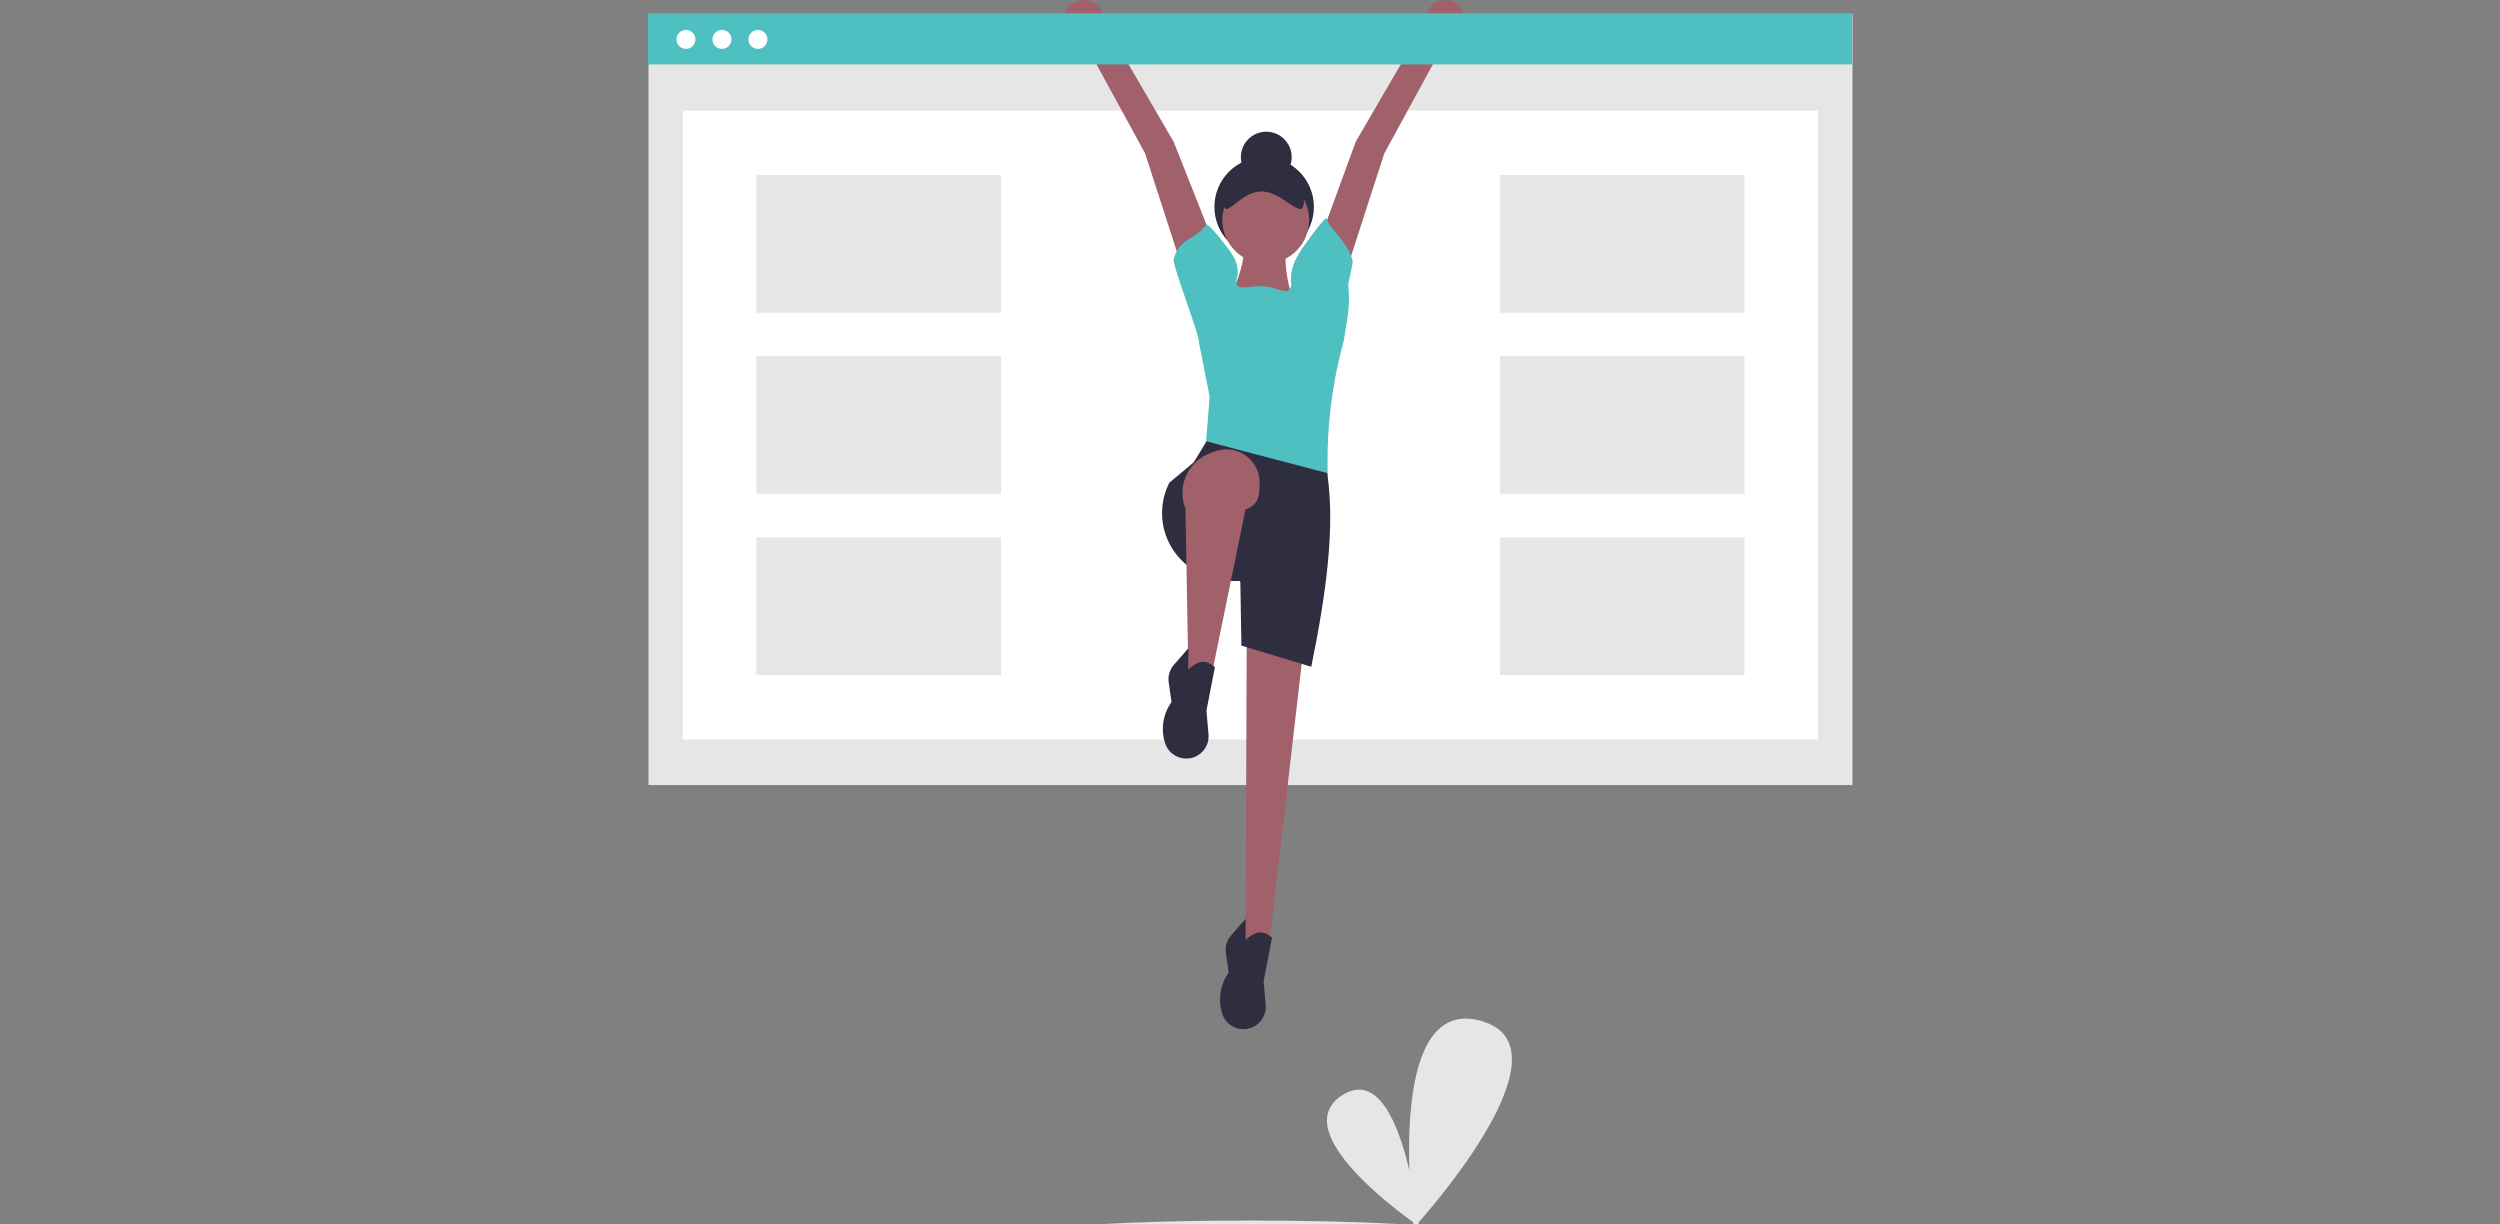 <svg xmlns="http://www.w3.org/2000/svg" xmlns:xlink="http://www.w3.org/1999/xlink" width="490" height="240" viewBox="0 0 490 240">
  <rect x="0" y="0" width="490" height="240" fill="#808080" stroke="none"/>
  <defs>
    <clipPath id="clip-path">
      <rect id="長方形_153" data-name="長方形 153" width="490" height="240" transform="translate(113 4307)" fill="#fff"/>
    </clipPath>
  </defs>
  <g id="マスクグループ_8" data-name="マスクグループ 8" transform="translate(-113 -4307)" clip-path="url(#clip-path)">
    <g id="グループ_55" data-name="グループ 55" transform="translate(240 4306.997)">
      <ellipse id="楕円形_91" data-name="楕円形 91" cx="41.167" cy="2.362" rx="41.167" ry="2.362" transform="translate(76.875 239.23)" fill="#e6e6e6"/>
      <path id="パス_439" data-name="パス 439" d="M662.5,720.161c5.163-5.874,29.475-34.787,12.2-39.553-12.978-3.58-14.424,16.116-13.989,29.334-2.078-8.905-6.111-19.308-13.2-14.718-10.212,6.615,8.923,21.253,13.922,24.847.082.731.136,1.137.136,1.137s.205-.224.571-.635c.286.2.444.307.444.307S662.554,720.62,662.5,720.161Z" transform="translate(-511.477 -480.53)" fill="#e6e6e6"/>
      <rect id="長方形_187" data-name="長方形 187" width="235.984" height="151.135" transform="translate(0.101 2.738)" fill="#e6e6e6"/>
      <rect id="長方形_188" data-name="長方形 188" width="222.488" height="123.237" transform="translate(6.849 21.694)" fill="#fff"/>
      <rect id="長方形_189" data-name="長方形 189" width="47.949" height="26.971" transform="translate(166.978 34.323)" fill="#e6e6e6"/>
      <rect id="長方形_190" data-name="長方形 190" width="47.949" height="26.971" transform="translate(166.978 69.828)" fill="#e6e6e6"/>
      <rect id="長方形_191" data-name="長方形 191" width="47.949" height="26.971" transform="translate(166.978 105.332)" fill="#e6e6e6"/>
      <rect id="長方形_192" data-name="長方形 192" width="47.949" height="26.971" transform="translate(21.259 34.323)" fill="#e6e6e6"/>
      <rect id="長方形_193" data-name="長方形 193" width="47.949" height="26.971" transform="translate(21.259 69.828)" fill="#e6e6e6"/>
      <rect id="長方形_194" data-name="長方形 194" width="47.949" height="26.971" transform="translate(21.259 105.332)" fill="#e6e6e6"/>
      <circle id="楕円形_92" data-name="楕円形 92" cx="9.75" cy="9.75" r="9.75" transform="translate(111.023 30.799)" fill="#2f2e41"/>
      <path id="パス_440" data-name="パス 440" d="M665.654,98.058l3.258-2.732a3.85,3.85,0,0,0,.287-5.632h0a3.85,3.85,0,0,0-6.347,1.28L661.3,94.946,648.85,116.314l-6.327,17.322,5.083,6.12,6.846-21.16Z" transform="translate(-510.132 -88.523)" fill="#a0616a"/>
      <path id="パス_441" data-name="パス 441" d="M496.634,98.058l-3.258-2.732a3.85,3.85,0,0,1-.287-5.632h0a3.85,3.85,0,0,1,6.347,1.28l1.555,3.973,12.447,21.368,6.95,17.53-5.7,5.912-6.846-21.16Z" transform="translate(-410.402 -88.523)" fill="#a0616a"/>
      <circle id="楕円形_93" data-name="楕円形 93" cx="4.979" cy="4.979" r="4.979" transform="translate(116.21 25.82)" fill="#2f2e41"/>
      <path id="パス_442" data-name="パス 442" d="M351.615,433.013l-4.46-.311.208-60.784,11,2.7Z" transform="translate(-230.012 -246.417)" fill="#a0616a"/>
      <path id="パス_443" data-name="パス 443" d="M586.916,643.776h0a4.336,4.336,0,0,1-4-2.9,9.011,9.011,0,0,1,1.221-8.162l-.552-3.863a4.3,4.3,0,0,1,1.012-3.428l2.86-3.289v4.149c2.093-1.831,3.384-1.9,5.186-.415l-1.66,8.506.405,4.66a4.37,4.37,0,0,1-4.475,4.747Z" transform="translate(-470.316 -442.068)" fill="#2f2e41"/>
      <path id="パス_444" data-name="パス 444" d="M597.548,247.084l-17.426-.415c2.469-2.4,6.005-11.6,5.394-14.314h8.506C593,235.144,594.976,244.619,597.548,247.084Z" transform="translate(-468.787 -183.818)" fill="#a0616a"/>
      <path id="パス_445" data-name="パス 445" d="M585.8,267.728l-24.065-7.053.83-10.373-2.074-10.58c.212-1.148-5.266-15.326-4.979-16.389,1.146-4.248,4.146-3.661,6.327-6.742.354-.5,3.118,3.019,4.905,5.4.212.367.358.615.458.783a6.2,6.2,0,0,1,.834,3.769l0,.023h0c-.979,3.39,1.271,2,4.8,2.059h0c2.993.05,5.7,2.422,5.7-.572h0c0-.17-.012-.347-.02-.529a8.349,8.349,0,0,1,1.051-4.39,18.216,18.216,0,0,1,.955-1.658c2.025-2.863,4.812-6.667,4.964-6.128.64,2.27,3.93,4.177,5.083,8.194.177.618-.891,4.372-.83,4.979.462,4.55-.415,7.053-.83,10.58A89.369,89.369,0,0,0,585.8,267.728Z" transform="translate(-452.472 -172.515)" fill="#4fc0c1"/>
      <path id="パス_446" data-name="パス 446" d="M586.98,389.048,573.288,384.9l-.207-12.447-10.788-20.745,4.149-6.846,23.65,6.224C591.705,361.425,589.927,374.726,586.98,389.048Z" transform="translate(-456.974 -258.36)" fill="#2f2e41"/>
      <path id="パス_447" data-name="パス 447" d="M324.259,291.669H316.79l-13.9-19.5,4.979-4.149Z" transform="translate(-200.684 -177.577)" fill="#2f2e41"/>
      <path id="パス_448" data-name="パス 448" d="M575.162,388.13h-12.41a14.7,14.7,0,0,1-8.259-2.524,13.118,13.118,0,0,1-4.225-16.769h0l24.894,1.245Z" transform="translate(-448.061 -274.246)" fill="#2f2e41"/>
      <path id="パス_449" data-name="パス 449" d="M572.1,361.365l-10.925-.331q-.061-.156-.117-.313a8.316,8.316,0,0,1,4.774-10.337c.407-.171.82-.329,1.243-.475a6.525,6.525,0,0,1,8.674,6.048,16.449,16.449,0,0,1-.155,2.485,3.416,3.416,0,0,1-3.495,2.922Z" transform="translate(-455.861 -261.464)" fill="#a0616a"/>
      <path id="パス_450" data-name="パス 450" d="M317.091,325.01h-4.356l-.623-35.267,12.24-.208Z" transform="translate(-206.794 -191.833)" fill="#a0616a"/>
      <path id="パス_451" data-name="パス 451" d="M553.717,486.61h0a4.336,4.336,0,0,1-4-2.9,9.011,9.011,0,0,1,1.221-8.162l-.552-3.863a4.3,4.3,0,0,1,1.011-3.428l2.86-3.289v4.149c2.093-1.831,3.384-1.9,5.186-.415l-1.66,8.506.405,4.66a4.37,4.37,0,0,1-4.475,4.747Z" transform="translate(-448.32 -337.936)" fill="#2f2e41"/>
      <circle id="楕円形_94" data-name="楕円形 94" cx="8.506" cy="8.506" r="8.506" transform="translate(112.579 34.637)" fill="#a0616a"/>
      <path id="パス_452" data-name="パス 452" d="M600.192,189.825c0,4.354-3.944-1.867-8.3-1.867s-7.468,6.221-7.468,1.867a7.883,7.883,0,0,1,15.766,0Z" transform="translate(-471.638 -150.417)" fill="#2f2e41"/>
      <rect id="長方形_195" data-name="長方形 195" width="235.984" height="10.025" transform="translate(0 2.605)" fill="#4fc0c1"/>
      <circle id="楕円形_95" data-name="楕円形 95" cx="1.858" cy="1.858" r="1.858" transform="translate(5.592 5.872)" fill="#fff"/>
      <circle id="楕円形_96" data-name="楕円形 96" cx="1.858" cy="1.858" r="1.858" transform="translate(12.645 5.872)" fill="#fff"/>
      <circle id="楕円形_97" data-name="楕円形 97" cx="1.858" cy="1.858" r="1.858" transform="translate(19.698 5.872)" fill="#fff"/>
    </g>
  </g>
</svg>
